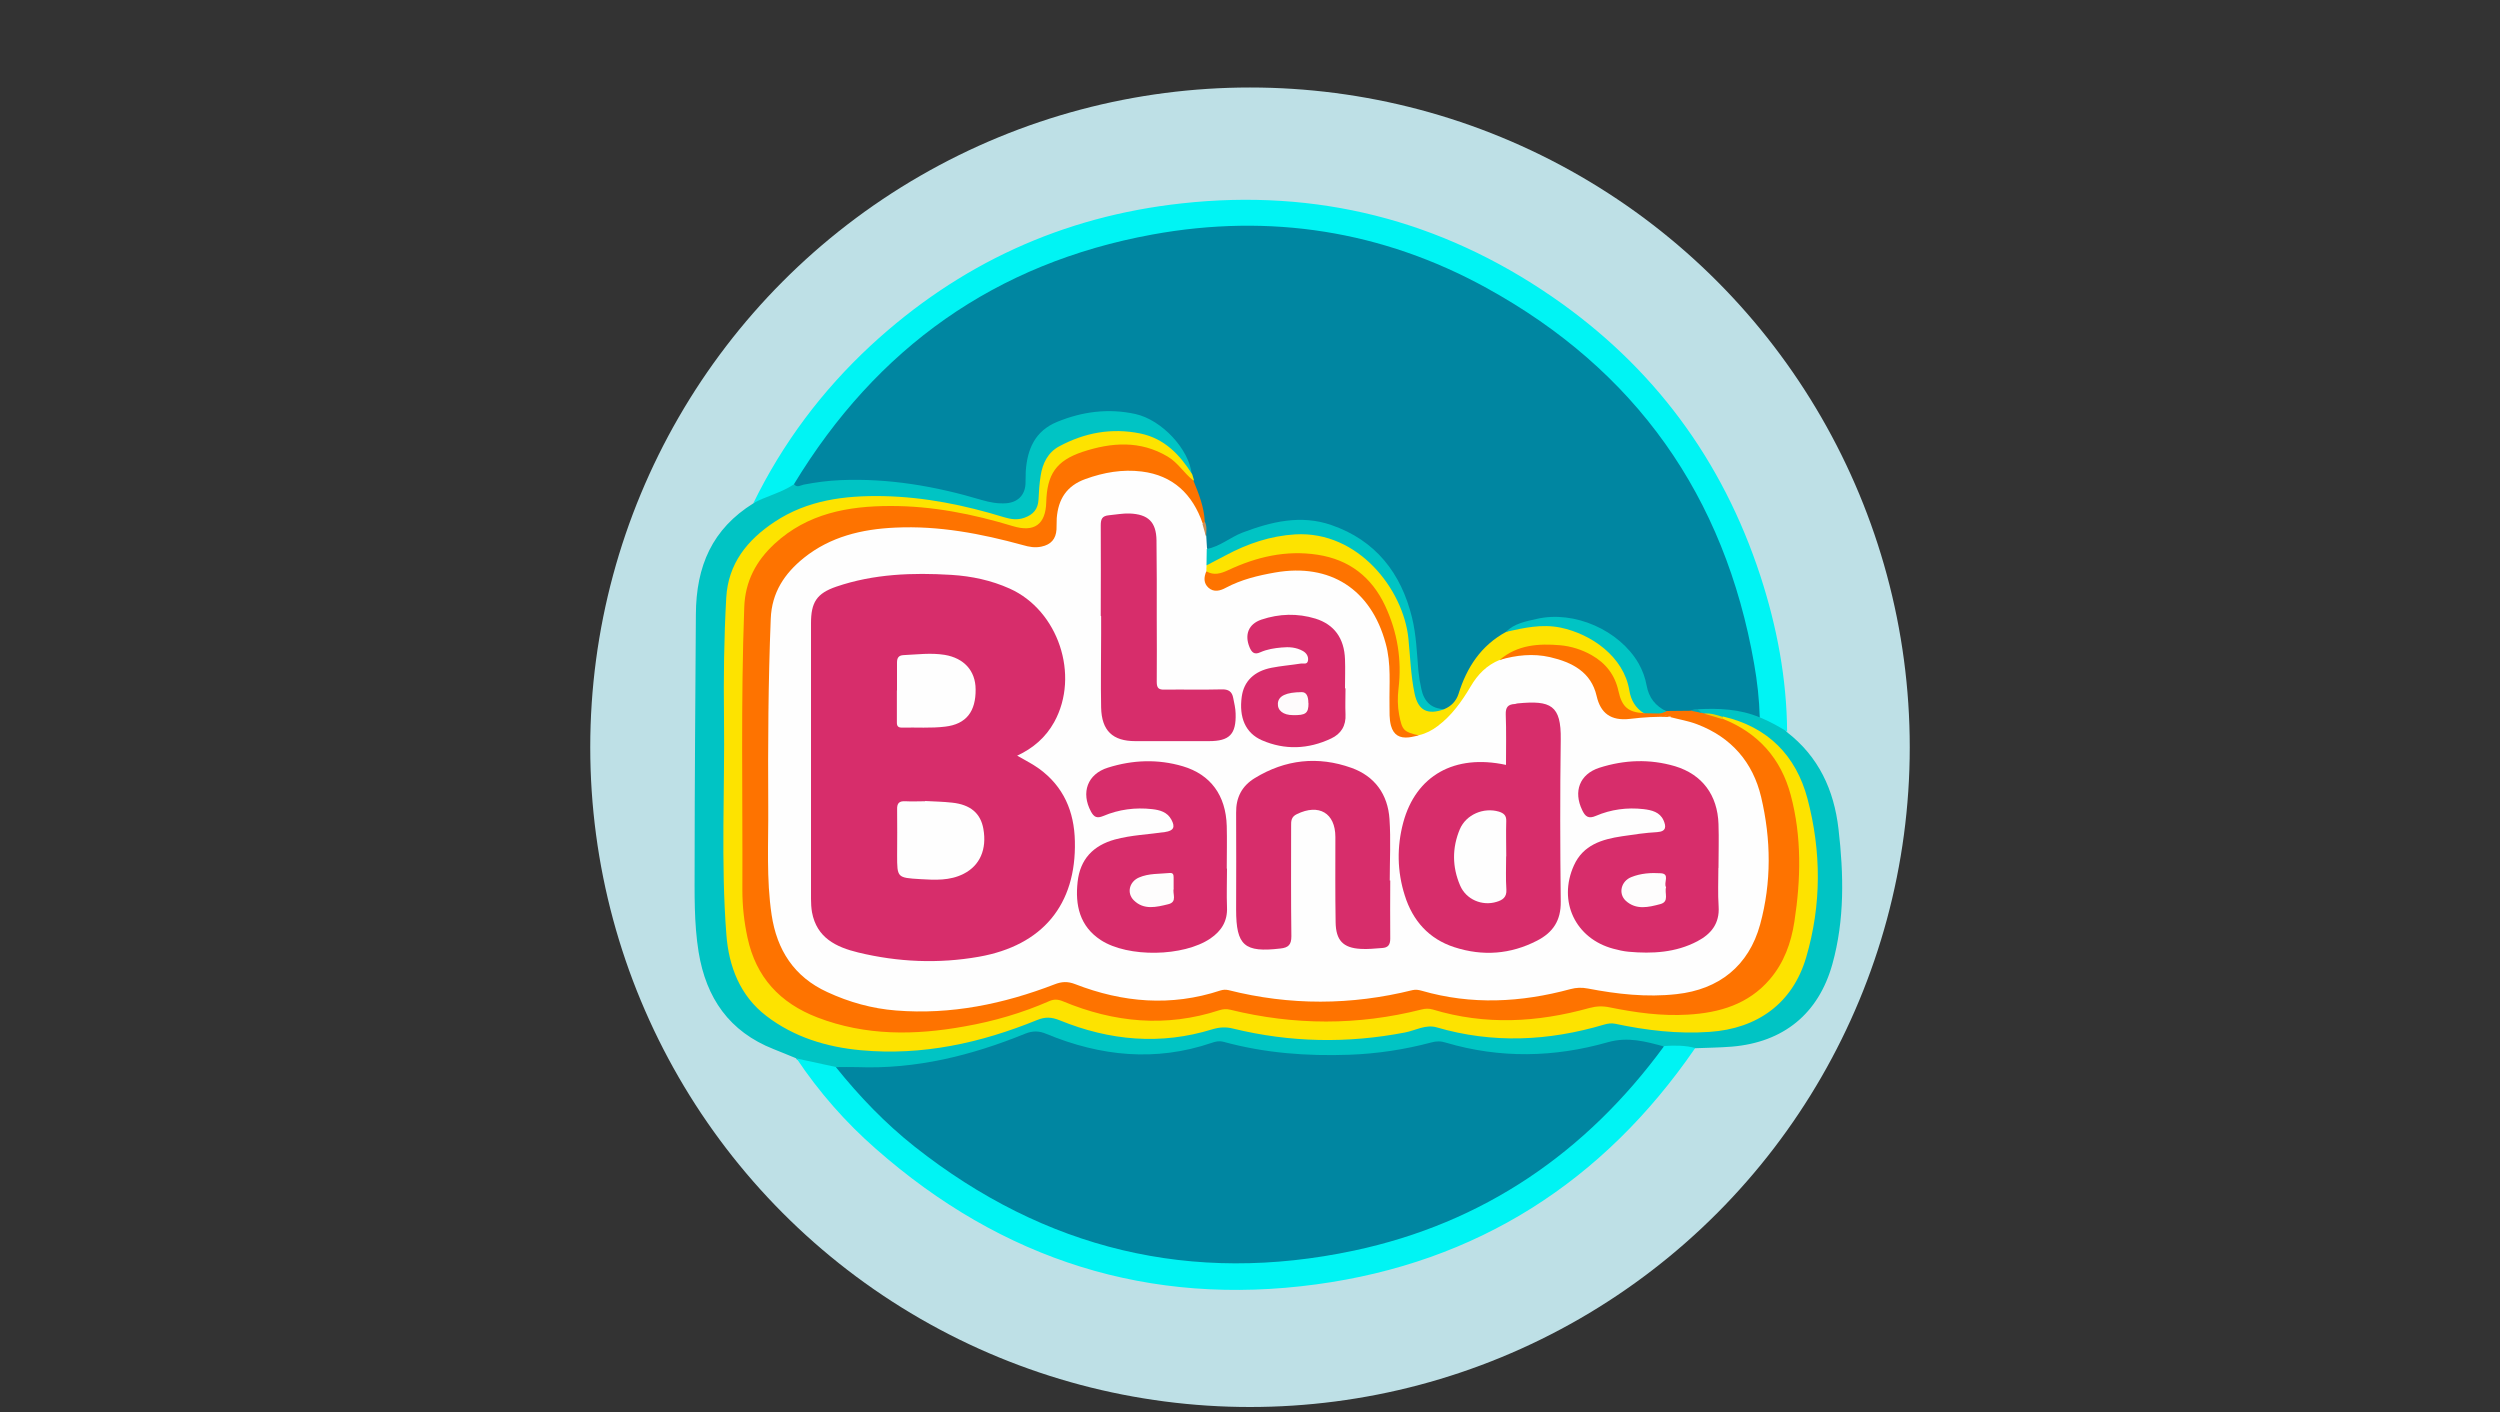 <?xml version="1.0" encoding="UTF-8"?>
<svg id="Capa_1" xmlns="http://www.w3.org/2000/svg" viewBox="0 0 200 113">
  <rect x="0" y="0" width="200" height="113" fill="#333333" stroke="none"/>
  <defs>
    <style>
      .cls-1 {
        fill: #fefdfd;
      }

      .cls-2 {
        fill: #fe7300;
      }

      .cls-3 {
        fill: #0086a1;
      }

      .cls-4 {
        fill: #00f4f4;
      }

      .cls-5 {
        fill: #fefbfc;
      }

      .cls-6 {
        fill: #f0cf04;
      }

      .cls-7 {
        fill: #d72d6b;
      }

      .cls-8 {
        fill: #cb8f58;
      }

      .cls-9 {
        fill: #fefefe;
      }

      .cls-10 {
        fill: #bee0e6;
      }

      .cls-11 {
        fill: #00c4c4;
      }

      .cls-12 {
        fill: #00a6b4;
      }

      .cls-13 {
        fill: #fde300;
      }
    </style>
  </defs>
  <g id="Capa_1-2">
    <g>
      <circle class="cls-10" cx="100" cy="59.78" r="52.78"/>
      <g>
        <path class="cls-11" d="M63.73,84.68c-.61-.25-1.23-.51-1.84-.75-3.55-1.4-5.4-4.09-6-7.76-.38-2.34-.32-4.7-.32-7.05,0-6.66.06-13.32.1-19.97.02-3.88,1.31-6.84,4.61-8.89.91-.96,2.16-1.24,3.35-1.66,4.99-1.11,9.86-.35,14.68,1,.61.17,1.22.35,1.87.33,1.01-.04,1.48-.46,1.51-1.47.02-.7.08-1.38.24-2.06.3-1.27,1.03-2.21,2.2-2.77,2.17-1.04,4.46-1.35,6.8-.76,2.17.55,3.55,2.07,4.46,4.05.15.33.25.69-.02,1.03-.32.11-.46-.15-.6-.34-1.72-2.37-4.06-3.1-6.86-2.65-.38.06-.76.16-1.14.26-2.49.68-3.32,1.72-3.43,4.31-.06,1.44-.64,2.15-1.89,2.3-.34.05-.65-.02-.97-.12-3.95-1.19-7.98-1.87-12.11-1.6-3.07.2-5.88,1.11-8.05,3.45-1.25,1.35-1.89,2.92-1.96,4.81-.31,8.05-.05,16.08-.15,24.13-.02,1.17.15,2.33.37,3.47.77,3.95,3.39,6.07,7.08,7.12,4.3,1.23,8.56.79,12.8-.28,1.51-.38,2.97-.91,4.41-1.48.66-.27,1.27-.26,1.93,0,4.01,1.65,8.11,1.93,12.28.67.52-.16,1.03-.14,1.56-.02,2.57.61,5.17.94,7.82.91,2.43-.03,4.81-.32,7.16-.89.58-.14,1.14-.18,1.72-.02,4.12,1.14,8.22,1,12.31-.16.71-.2,1.41-.25,2.13-.09,1.57.35,3.18.59,4.77.61,2.87.05,5.67-.31,7.8-2.59.95-1.01,1.59-2.22,1.91-3.55.97-4.03,1.05-8.09-.02-12.1-.88-3.3-2.96-5.59-6.39-6.47-.51-.13-1.01-.33-1.57-.33-.09-.02-.18-.05-.27-.09-.18-.15-.42-.29-.2-.58,1.7-.5,3.31-.15,4.9.45.81.39,1.73.59,2.22,1.47,2.56,1.97,3.79,4.64,4.15,7.77.42,3.62.5,7.25-.49,10.81-1.11,3.98-3.92,6.25-8.03,6.6-1,.08-2,.09-2.99.13-.85.3-1.71.12-2.57.02-.32-.08-.66-.08-.98-.17-1.34-.36-2.63-.21-3.99.14-3.98,1-8,1.09-12,0-.66-.18-1.28-.18-1.96-.02-5.11,1.19-10.22,1.23-15.33.06-.87-.2-1.66-.18-2.52.08-4.15,1.24-8.24.78-12.21-.76-.84-.32-1.55-.37-2.39-.02-3.17,1.31-6.48,2.13-9.9,2.46-1.63.15-3.27.13-4.9-.05-1.09-.16-2.2-.23-3.15-.9h.02Z"/>
        <path class="cls-4" d="M142.98,58.54c-.71-.44-1.43-.84-2.2-1.15-.31-.45-.37-.98-.41-1.5-.77-8.54-3.92-16.12-9.41-22.69-6.06-7.25-13.76-11.85-23-13.87-3.32-.73-6.69-1.05-10.08-.91-5.37.24-10.54,1.38-15.45,3.63-7.58,3.47-13.54,8.77-18.02,15.77-.23.36-.37.83-.89.92-1,.68-2.2.94-3.25,1.51,2.34-4.79,5.48-8.98,9.38-12.6,7.05-6.52,15.35-10.34,24.89-11.38,10.79-1.19,20.7,1.32,29.65,7.48,8.06,5.55,13.6,13.03,16.64,22.32,1.32,4.05,2.11,8.21,2.14,12.49l.02-.02Z"/>
        <path class="cls-4" d="M63.73,84.68c1.04.23,2.1.45,3.14.68.94.31,1.37,1.18,1.97,1.85,3.18,3.55,6.9,6.4,11.09,8.67,4.57,2.47,9.43,4.02,14.59,4.59,7.58.84,14.88-.21,21.84-3.39,5.07-2.3,9.49-5.5,13.27-9.57.93-1,1.8-2.04,2.62-3.12.23-.31.45-.64.88-.71.84-.05,1.67-.06,2.49.16-7.36,10.71-17.47,17.17-30.32,18.91-13.33,1.81-25.12-1.94-35.24-10.85-2.43-2.13-4.54-4.54-6.34-7.23h0Z"/>
        <path class="cls-3" d="M63.52,38.73c6.61-10.9,16.11-17.68,28.68-19.97,9.38-1.71,18.39-.31,26.73,4.28,11.91,6.55,19.05,16.63,21.4,30.06.25,1.42.41,2.85.45,4.29-1.6-.67-3.27-.74-4.96-.65-.15.19-.35.31-.58.39-.61.18-1.21,0-1.81,0-1.08-.27-1.7-1.01-1.92-2.06-.92-4.48-6.11-6.33-9.83-4.92-.36.14-.72.28-.99.58-.6.52-1.29.92-1.86,1.5-.8.81-1.24,1.8-1.65,2.83-.35.84-.68,1.71-1.74,1.91-1.19-.02-1.96-.73-2.17-2.76-.17-1.57-.24-3.14-.56-4.69-.82-3.97-4.06-7.11-8.07-7.54-2.32-.25-4.48.55-6.53,1.62-.51.27-1.01.75-1.68.32-.21-.28-.23-.61-.21-.94.07-.4.12-.8-.05-1.18-.02-1.15-.61-2.14-.91-3.22,0-.21-.09-.44.08-.63-.2-2-2.39-4.36-4.51-4.83-2.15-.47-4.24-.2-6.26.63-1.78.73-2.39,2.19-2.51,3.96-.02.33,0,.67-.02,1-.05.91-.62,1.47-1.53,1.55-.68.05-1.32-.07-1.97-.26-3.68-1.1-7.42-1.75-11.28-1.59-1,.04-1.98.17-2.96.36-.25.05-.52.27-.77-.02h0Z"/>
        <path class="cls-3" d="M133.13,83.69c-6.25,8.53-14.47,14.16-24.82,16.36-12.97,2.75-24.72-.09-35.14-8.32-2.36-1.87-4.42-4.02-6.3-6.36.57,0,1.14-.02,1.71,0,4.68.18,9.12-.92,13.42-2.67.62-.25,1.13-.24,1.73.02,4.31,1.78,8.71,2.24,13.2.71.31-.11.61-.18.97-.08,3.29.9,6.65,1.15,10.04,1.03,2.22-.08,4.41-.41,6.55-.98.42-.12.79-.12,1.21.02,4.31,1.27,8.64,1.18,12.92-.04,1.62-.46,3.03-.06,4.51.34h0Z"/>
        <path class="cls-2" d="M95.47,38.44c.43,1.06.86,2.12.91,3.29.02.21-.09.25-.27.19-.25-.14-.4-.38-.52-.63-1.39-2.89-3.91-3.53-6.76-3.11-.71.11-1.41.28-2.08.58-1.22.54-1.81,1.49-1.9,2.79,0,.17,0,.33-.02.5-.08,1.53-1.05,2.3-2.58,2.02-1.36-.25-2.69-.68-4.05-.94-3.07-.59-6.15-.84-9.25-.22-1.75.35-3.31,1.09-4.7,2.2-1.85,1.49-2.4,3.53-2.38,5.77.05,5.13-.33,10.26-.16,15.38.06,1.97.08,3.94.18,5.9.21,4,2.35,6.51,6.42,7.73,3.58,1.07,7.17.84,10.77.12,1.72-.34,3.39-.84,5.02-1.47.74-.28,1.44-.31,2.18-.02,3.63,1.39,7.33,1.64,11.09.52.58-.17,1.15-.1,1.73.05,2.03.52,4.11.7,6.18.75,2.24.05,4.48-.21,6.68-.7.92-.21,1.77-.19,2.69.04,3.35.84,6.71.68,10.04-.14,1.13-.28,2.22-.31,3.36-.1,2.6.48,5.22.67,7.81-.15,2.21-.69,3.66-2.16,4.41-4.31.79-2.26.96-4.61.79-6.98-.08-1.21-.15-2.43-.48-3.62-.86-3.09-2.78-5.11-5.9-5.95-.35-.09-.7-.18-1.04-.28-.31-.17-.74-.14-.9-.55.12-.25.31-.3.55-.22.66,0,1.32-.02,1.98-.02.31-.16.54.14.81.15l.19.05c.55.11,1.11.18,1.64.41,2.35.66,3.95,2.2,4.96,4.35.81,1.73,1.18,3.57,1.22,5.48.05,2.22.13,4.42-.31,6.62-.98,4.89-4.08,7.48-9.09,7.58-1.98.04-3.93-.21-5.87-.58-.61-.12-1.21-.13-1.8.05-2.11.65-4.29.92-6.48.94-1.88.02-3.77-.18-5.59-.73-.55-.17-1.07-.18-1.64-.04-4.83,1.16-9.67,1.14-14.51.05-.52-.12-1.03-.16-1.55,0-4.04,1.24-8.01.88-11.89-.63-.67-.26-1.25-.25-1.92,0-3.56,1.4-7.25,2.25-11.1,2.29-2.59.03-5.08-.37-7.48-1.36-3.52-1.45-5.24-4.19-5.69-7.87-.15-1.16-.18-2.32-.18-3.49,0-5.11.03-10.21,0-15.32-.02-2.22.12-4.44.21-6.65.1-2.69,1.67-4.52,3.77-5.96,1.93-1.31,4.12-1.87,6.43-2.03,3.69-.27,7.28.31,10.79,1.37.58.18,1.17.34,1.8.27.84-.09,1.28-.5,1.31-1.34.12-3.29,1.27-4.45,4.84-5.14.91-.18,1.81-.2,2.73-.1,2.09.21,3.49,1.43,4.55,3.12v.03Z"/>
        <path class="cls-13" d="M95.47,38.44c-.74-.57-1.22-1.42-2.05-1.91-2.21-1.32-4.52-1.14-6.82-.38-2.11.71-2.84,1.8-2.9,4.03-.05,1.77-.95,2.43-2.67,1.91-3.2-.97-6.46-1.62-9.8-1.61-3.37,0-6.63.59-9.26,3.02-1.48,1.37-2.36,3-2.43,5.09-.28,7.55-.12,15.08-.15,22.63,0,1.28.14,2.54.41,3.79.68,3.17,2.59,5.23,5.6,6.39,3.86,1.48,7.81,1.43,11.78.71,2.33-.41,4.59-1.07,6.76-2.02.38-.17.71-.15,1.11.02,4.08,1.7,8.24,2.1,12.49.71.31-.1.58-.12.89-.04,5.1,1.25,10.2,1.27,15.29-.02.31-.08.59-.09.9,0,4.19,1.27,8.37,1.04,12.53-.12.56-.15,1.07-.17,1.63-.05,2.07.42,4.15.71,6.27.58,2.51-.15,4.81-.82,6.53-2.82,1.14-1.33,1.71-2.92,1.97-4.61.52-3.39.6-6.79-.29-10.13-.78-2.92-2.59-4.97-5.43-6.1-.05-.05-.06-.09-.04-.13.02-.04.04-.06.05-.06,3.59.83,5.84,3.12,6.76,6.58,1.11,4.21,1.13,8.49-.11,12.7-1.08,3.67-3.9,5.69-7.71,5.95-2.57.18-5.07-.12-7.57-.65-.3-.06-.58-.02-.89.07-4.44,1.32-8.9,1.53-13.38.22-.88-.26-1.71.25-2.55.41-4.61.89-9.18.8-13.73-.31-.58-.15-1.08-.12-1.66.05-4.15,1.29-8.23.91-12.21-.71-.66-.27-1.17-.3-1.84-.02-4.51,1.83-9.16,2.86-14.06,2.41-2.76-.25-5.38-1.05-7.59-2.75-2.09-1.6-3-3.95-3.19-6.5-.45-5.79-.12-11.58-.19-17.38-.04-3.19,0-6.38.18-9.57.15-2.73,1.68-4.62,3.85-6.06,2.64-1.76,5.63-2.13,8.72-2.07,3.31.07,6.51.72,9.66,1.69.54.16,1.06.24,1.62.04.71-.25,1.09-.69,1.13-1.45.03-.64.07-1.27.17-1.9.15-1,.58-1.88,1.5-2.37,2.03-1.09,4.19-1.49,6.48-1.02,1.93.4,3.16,1.7,4.15,3.27.05.17.1.33.15.5l-.02-.02Z"/>
        <path class="cls-6" d="M137.82,57.34c0,.07,0,.13,0,.2-.5-.15-1-.31-1.5-.45.53-.06,1.01.11,1.5.26h0Z"/>
        <path class="cls-12" d="M136.11,57.02c-.27-.05-.55-.1-.81-.15.15-.15.33-.15.52-.14.1.09.2.19.3.28h0Z"/>
        <path class="cls-9" d="M133.63,57.37c.72.19,1.47.31,2.16.58,2.72,1.04,4.44,3.03,5.1,5.81.8,3.39.84,6.82-.08,10.2-.91,3.31-3.29,5.2-6.68,5.57-2.4.27-4.76,0-7.11-.45-.47-.09-.91-.08-1.39.05-3.95,1.07-7.91,1.28-11.89.13-.25-.07-.48-.11-.74-.05-4.91,1.22-9.81,1.24-14.72,0-.22-.05-.43-.04-.65.03-3.94,1.3-7.81.97-11.62-.51-.59-.23-1.07-.21-1.65.02-4.08,1.57-8.28,2.44-12.67,2.09-1.92-.15-3.75-.66-5.5-1.47-2.67-1.22-4.04-3.38-4.46-6.18-.43-2.86-.25-5.76-.27-8.64-.03-5.02,0-10.04.2-15.05.08-2.1,1.1-3.62,2.65-4.87,2.12-1.7,4.64-2.3,7.29-2.42,3.5-.17,6.89.48,10.24,1.4.48.14.95.23,1.47.12.77-.16,1.16-.61,1.21-1.37.02-.31,0-.61.02-.91.12-1.52.79-2.59,2.3-3.13,1.46-.53,2.96-.79,4.49-.6,2.52.31,4.08,1.82,4.89,4.17.31.27.15.68.28,1,.02.33.04.65.06.98.36.37.24.82.23,1.26.05.19.04.38-.02.56-.1,1.05.33,1.37,1.33.93,1.87-.84,3.82-1.29,5.88-1.25,3.15.06,5.58,1.7,6.75,4.64.49,1.24.78,2.53.77,3.89-.02,1.08-.03,2.16.02,3.24.05,1.31.54,1.67,1.78,1.41,1.57-.47,2.67-1.54,3.52-2.86.86-1.33,1.63-2.72,3.28-3.24,1.95-.61,3.86-.57,5.7.38,1.14.58,1.9,1.48,2.28,2.71.42,1.35.97,1.75,2.38,1.63,1.08-.09,2.13-.04,3.19.16l.02.02Z"/>
        <path class="cls-13" d="M119.98,52.79c-1.04.42-1.77,1.17-2.33,2.13-.71,1.2-1.52,2.33-2.64,3.17-.45.34-.93.59-1.48.72-1.34-.04-1.65-.31-1.9-1.64-.14-.74-.12-1.48-.04-2.23.27-2.35-.18-4.57-1.23-6.67-1.44-2.86-4.42-3.98-7.39-3.66-1.64.18-3.19.62-4.7,1.31-.58.26-1.26.58-1.76-.21,0-.16,0-.33.02-.49.23-.54.76-.71,1.21-.96,1.64-.91,3.38-1.58,5.25-1.77,3.32-.33,5.91,1.01,7.95,3.59,1.5,1.9,2.03,4.08,2.15,6.43.05.96.12,1.93.38,2.87.33,1.17.81,1.48,2.07,1.35.56-.23.95-.64,1.14-1.21.66-2.13,1.8-3.88,3.81-4.97,3.09-1.38,6.45-.71,8.72,1.73.27.28.51.59.69.93.68,1.23.88,2.66,1.61,3.87-.8.26-1.3.12-1.8-.52-.31-.4-.48-.87-.6-1.35-.32-1.35-1.21-2.22-2.43-2.73-2.27-.94-4.51-.71-6.69.34h0Z"/>
        <path class="cls-11" d="M115.53,56.74c-1.33.48-2.07.1-2.36-1.24-.31-1.46-.35-2.96-.5-4.44-.41-3.92-4.01-8.6-9.05-8.31-1.98.12-3.82.74-5.57,1.68-.51.27-1.02.53-1.53.8,0-.44.02-.87.02-1.31,1.06-.2,1.87-.93,2.85-1.31,2.32-.88,4.68-1.45,7.11-.61,3.55,1.22,5.59,3.85,6.46,7.4.34,1.38.39,2.83.51,4.26.05.5.13.98.24,1.47.21.98.78,1.57,1.83,1.6h-.02Z"/>
        <path class="cls-11" d="M131.51,57.06c-.68-.42-1.04-1.06-1.16-1.81-.44-2.73-3.06-4.53-5.5-5.04-1.52-.31-2.94.02-4.38.34.68-.68,1.6-.84,2.48-1.04,2.99-.69,6.59.9,8.13,3.55.32.56.54,1.17.65,1.78.18.99.71,1.64,1.59,2.07-.17.06-.34.12-.51.18-.44.19-.87.24-1.3-.02h0Z"/>
        <path class="cls-8" d="M96.48,42.93c-.09-.33-.18-.67-.28-1,.06-.07.12-.14.18-.21.2.39.12.8.11,1.21h0Z"/>
        <path class="cls-2" d="M131.51,57.06c.43,0,.87.02,1.3.02.28.09.55.18.82.28-1.08-.05-2.15.02-3.23.15-1.55.18-2.36-.47-2.67-1.83-.44-1.92-1.96-2.7-3.73-3.11-1.36-.31-2.7-.16-4.02.22,1.41-1.21,3.11-1.32,4.84-1.17.88.08,1.73.35,2.51.79,1.14.65,1.87,1.59,2.15,2.89.28,1.28.81,1.69,2.03,1.75h0Z"/>
        <path class="cls-7" d="M81.37,60.45c.61.36,1.21.65,1.75,1.04,1.97,1.43,2.82,3.43,2.87,5.81.12,5.08-2.59,8.34-7.68,9.24-3.24.57-6.46.43-9.65-.34-1.77-.43-3.32-1.17-3.7-3.22-.06-.35-.08-.71-.08-1.07v-22.05c0-1.67.45-2.39,2.03-2.93,2.99-1.02,6.09-1.13,9.2-.94,1.61.1,3.18.43,4.67,1.1,3.88,1.74,5.62,6.93,3.56,10.67-.68,1.23-1.69,2.1-2.96,2.69h0Z"/>
        <path class="cls-7" d="M120.48,61.2c0-1.38.03-2.72-.02-4.04-.02-.58.18-.81.72-.84.08,0,.16-.05.25-.05,2.62-.25,3.47.13,3.43,2.89-.06,4.32-.05,8.65,0,12.97.02,1.5-.61,2.46-1.89,3.12-2.13,1.1-4.35,1.26-6.61.53-2.05-.66-3.35-2.13-3.98-4.15-.61-1.92-.64-3.88-.12-5.83,1.01-3.75,4.1-5.5,8.21-4.61Z"/>
        <path class="cls-7" d="M98.16,69.49c0,1.03-.04,2.05,0,3.08.05,1.12-.44,1.9-1.33,2.51-2.15,1.46-6.59,1.54-8.76.13-1.7-1.11-2.07-2.8-1.86-4.67.2-1.8,1.24-2.9,2.98-3.38,1.32-.36,2.68-.4,4.02-.6.67-.1.83-.38.5-.99s-.92-.77-1.54-.84c-1.35-.15-2.66.02-3.91.55-.51.21-.74.09-.98-.35-.82-1.52-.29-3.01,1.36-3.52,1.97-.62,3.98-.7,5.98-.11,2.23.66,3.45,2.33,3.52,4.78.03,1.14,0,2.27,0,3.41h.02Z"/>
        <path class="cls-7" d="M137.47,69.43c0,1.03-.05,2.06.02,3.08.09,1.37-.6,2.21-1.7,2.79-1.73.91-3.6,1.01-5.5.84-.41-.04-.82-.13-1.22-.24-3.04-.81-4.45-3.79-3.16-6.66.74-1.65,2.25-2.1,3.86-2.34.93-.14,1.87-.28,2.8-.33.78-.05.71-.49.51-.95-.3-.66-.94-.81-1.59-.89-1.32-.15-2.61.02-3.82.54-.6.26-.85.05-1.09-.45-.73-1.5-.21-2.89,1.37-3.4,2-.64,4.03-.72,6.06-.12,2.17.66,3.4,2.31,3.47,4.64.04,1.16,0,2.33,0,3.49h0Z"/>
        <path class="cls-7" d="M111.22,70.43c0,1.55-.02,3.11,0,4.66,0,.5-.18.72-.64.75-.58.04-1.17.11-1.74.07-1.39-.08-1.97-.68-1.99-2.13-.04-2.27-.02-4.54-.02-6.82,0-1.92-1.32-2.69-3.08-1.83-.45.21-.47.55-.46.95,0,2.94-.02,5.88.02,8.82,0,.68-.24.91-.87.98-2.89.34-3.55-.23-3.55-3.11,0-2.58.02-5.16,0-7.74-.02-1.23.46-2.15,1.49-2.78,2.45-1.5,5.06-1.78,7.74-.82,1.87.67,2.91,2.13,3.04,4.1.11,1.63.02,3.27.02,4.91h.05,0Z"/>
        <path class="cls-7" d="M88.06,49.27c0-2.41.02-4.83,0-7.24,0-.51.11-.76.66-.81.55-.05,1.1-.16,1.65-.14,1.48.06,2.13.67,2.15,2.16.03,2.05.02,4.11.02,6.16,0,1.72.02,3.44,0,5.16,0,.48.15.62.61.61,1.53-.02,3.05.02,4.58-.02.55-.02.84.18.93.7.08.41.18.81.19,1.23.05,1.66-.49,2.21-2.13,2.21h-5.9c-1.81,0-2.69-.84-2.73-2.69-.04-1.97,0-3.94,0-5.9v-1.41h0Z"/>
        <path class="cls-7" d="M107.64,55.06c0,.69-.03,1.39,0,2.08.05.92-.36,1.57-1.15,1.94-1.82.86-3.7.94-5.54.14-1.32-.58-1.84-1.83-1.61-3.49.17-1.23.99-2.04,2.39-2.31.76-.15,1.54-.21,2.3-.33.21-.04.56.11.61-.25.05-.32-.12-.6-.41-.76-.53-.3-1.11-.34-1.7-.28-.58.05-1.16.14-1.7.38-.49.23-.7,0-.87-.41-.41-1-.08-1.85.95-2.2,1.43-.48,2.89-.52,4.33-.08,1.5.47,2.3,1.57,2.36,3.25.03.78,0,1.55,0,2.33h.02Z"/>
        <path class="cls-2" d="M96.51,45.71c.6.34,1.14.18,1.73-.09,2.27-1.07,4.64-1.63,7.17-1.24s4.32,1.78,5.4,4.08c.98,2.1,1.35,4.31,1.07,6.64-.08.68-.08,1.38.05,2.07.24,1.25.35,1.38,1.59,1.66-.27.05-.54.13-.81.16-.73.08-1.22-.18-1.43-.93-.15-.55-.11-1.1-.12-1.65-.03-1.65.15-3.31-.31-4.95-1.17-4.31-4.43-6.43-8.84-5.66-1.37.24-2.7.56-3.94,1.22-.46.25-.96.38-1.39,0-.4-.36-.38-.83-.18-1.3h0Z"/>
        <path class="cls-9" d="M74,64.08c.71.04,1.44.05,2.15.13,1.48.15,2.3.85,2.52,2.1.29,1.64-.28,2.93-1.57,3.59-1.11.57-2.31.5-3.49.43-1.84-.11-1.84-.12-1.84-1.92,0-1.22.02-2.43,0-3.65-.02-.51.17-.69.67-.66.52.03,1.05,0,1.57,0v-.03h0Z"/>
        <path class="cls-9" d="M71.76,55.24c0-.74,0-1.5,0-2.24,0-.38.14-.57.51-.59,1.11-.05,2.2-.2,3.31-.02,1.54.26,2.46,1.27,2.47,2.75.02,1.77-.74,2.79-2.43,2.99-1.14.14-2.32.05-3.48.08-.43,0-.39-.29-.39-.57v-2.41h0Z"/>
        <path class="cls-9" d="M120.49,68.51c0,.88-.04,1.77.02,2.66.04.61-.31.84-.79.98-1.14.35-2.43-.18-2.91-1.31-.64-1.48-.65-3.02-.02-4.51.5-1.17,1.9-1.76,3.12-1.4.38.12.61.3.59.76-.03.94,0,1.88,0,2.82Z"/>
        <path class="cls-1" d="M93.9,71.09c-.13.38.33,1.07-.45,1.25-.94.23-1.94.48-2.74-.31-.6-.59-.36-1.5.41-1.83.78-.34,1.63-.28,2.45-.36.28-.03.32.14.32.35v.91h0Z"/>
        <path class="cls-1" d="M133.29,70.96c-.16.48.29,1.17-.47,1.37-.94.25-1.93.49-2.76-.27-.62-.58-.37-1.57.44-1.89.76-.31,1.58-.36,2.37-.31.75.05.2.76.41,1.11h0Z"/>
        <path class="cls-5" d="M104.68,56.26c0,.8-.22.97-1.24.95-.78,0-1.25-.37-1.21-.94.04-.6.66-.89,1.91-.9.36,0,.53.3.53.89h0Z"/>
      </g>
    </g>
  </g>
</svg>